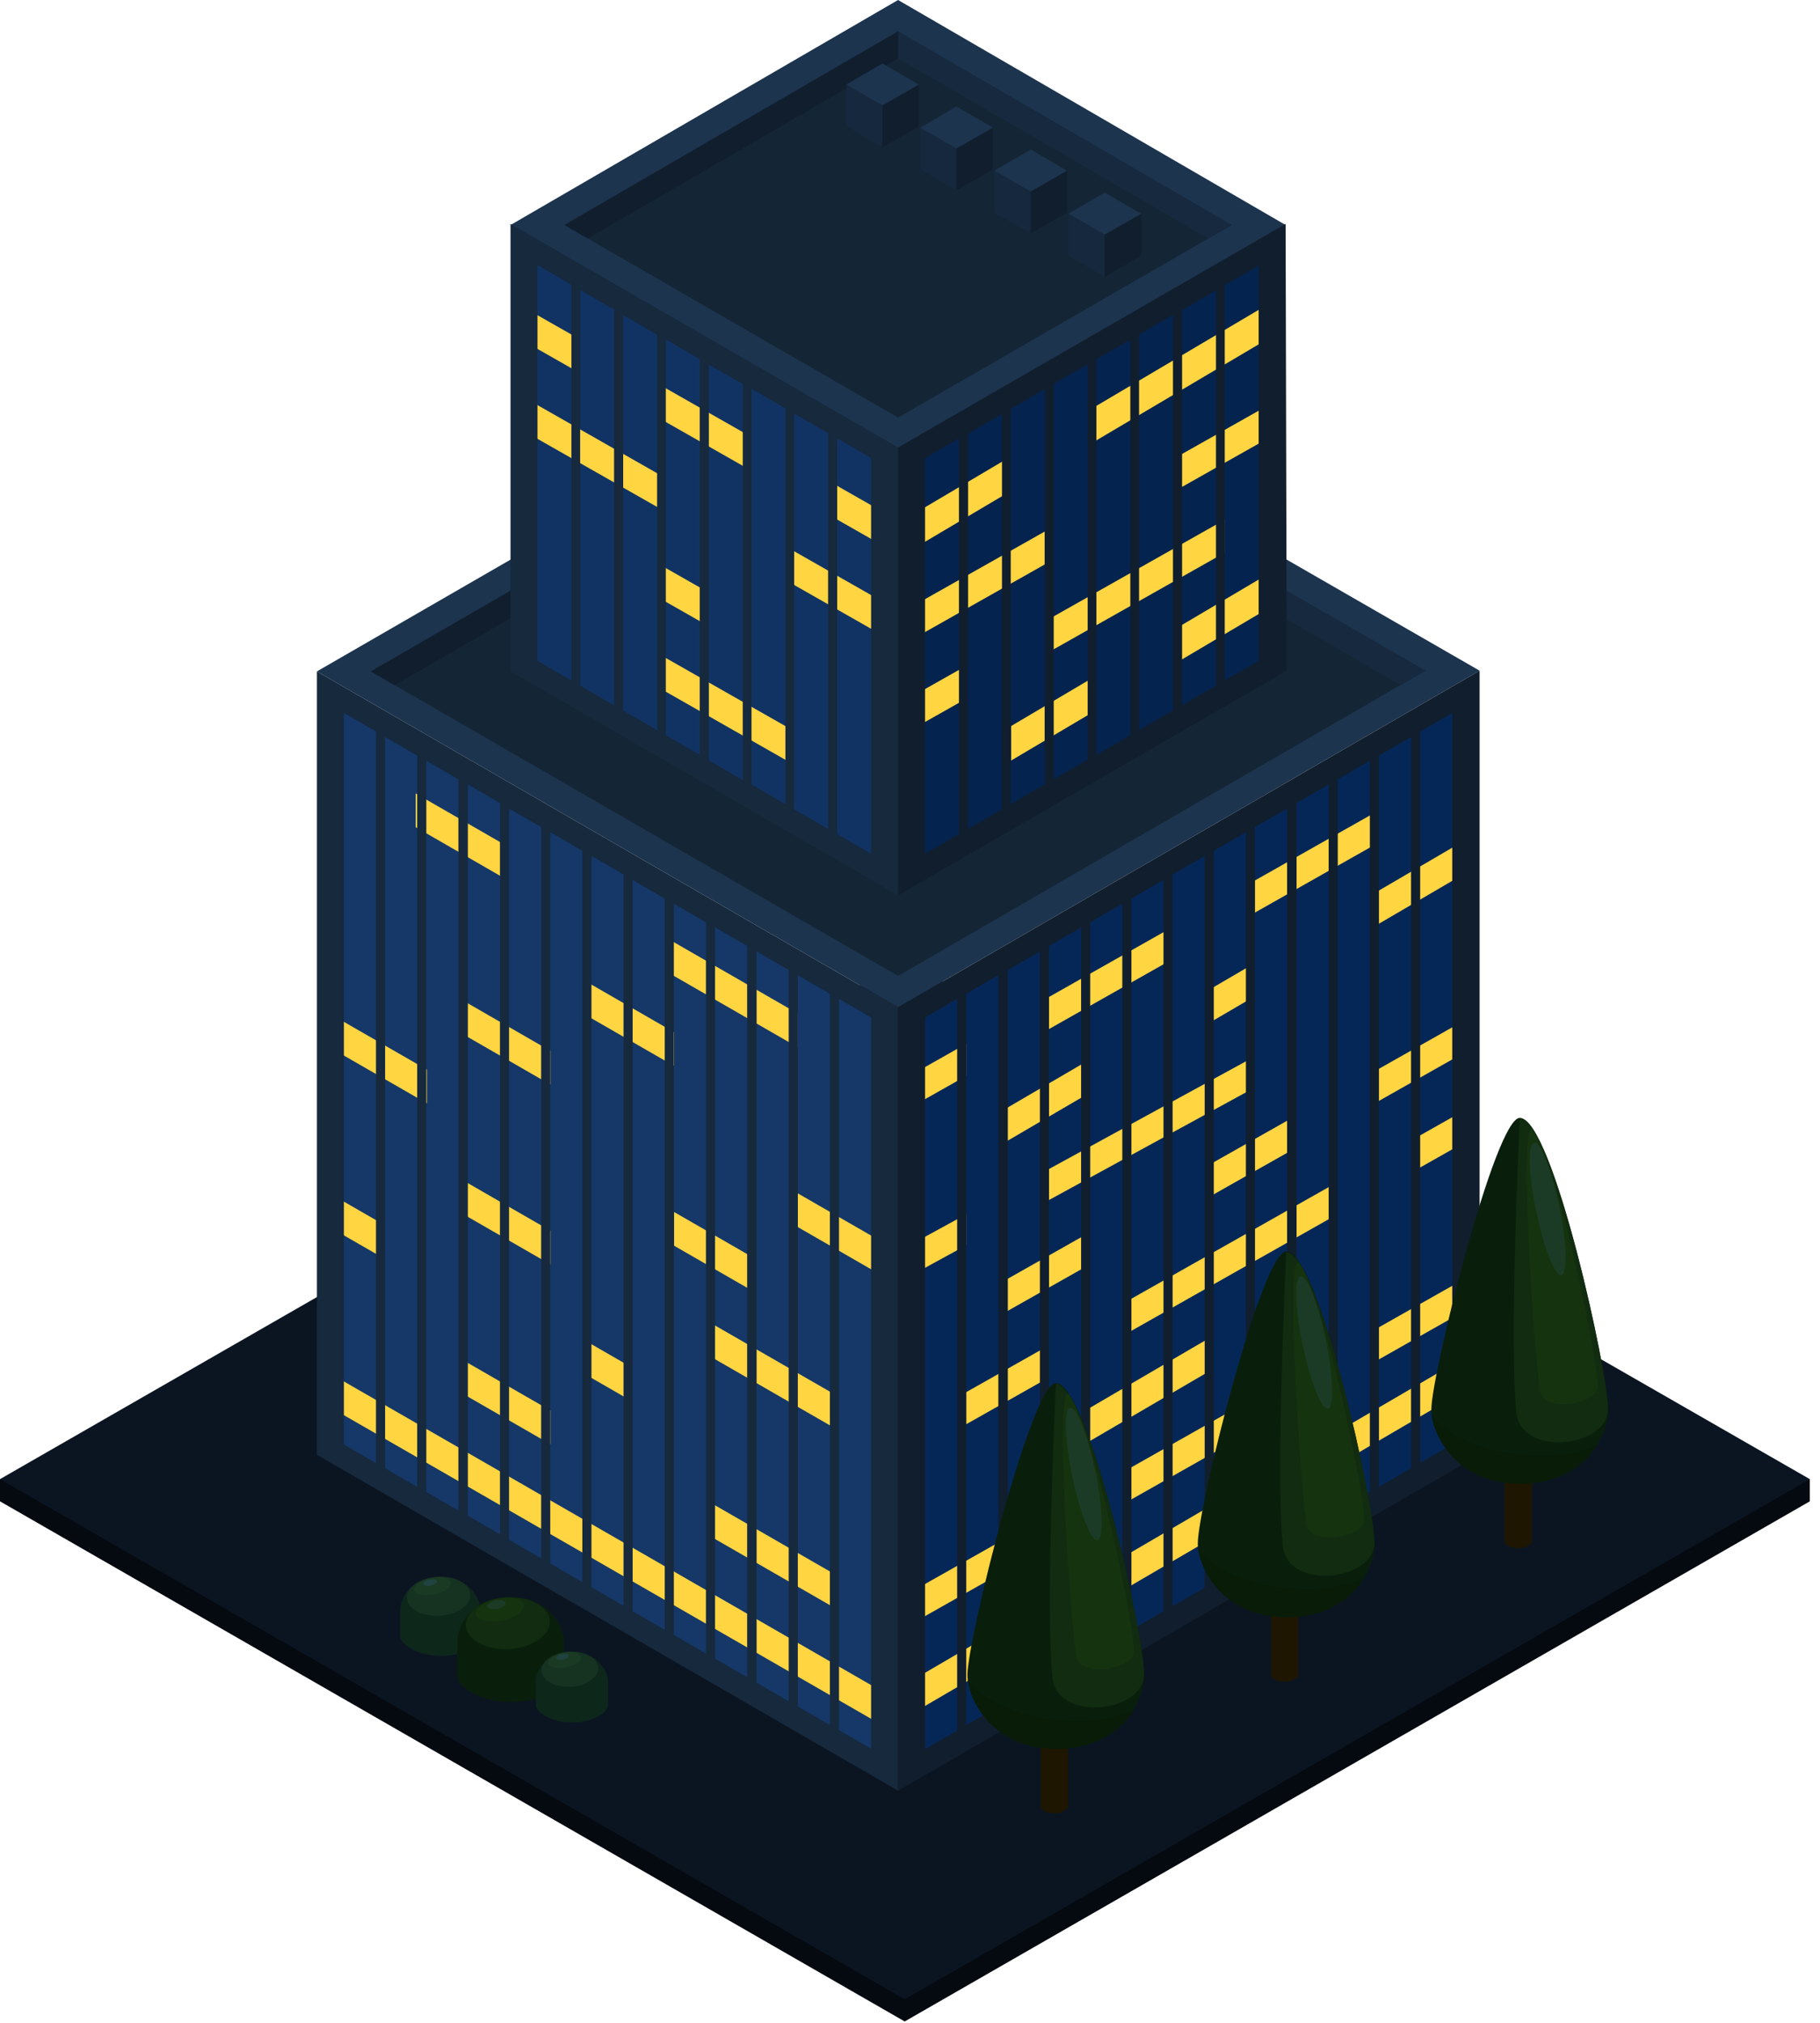 <?xml version="1.0" encoding="UTF-8"?> <svg xmlns="http://www.w3.org/2000/svg" width="162" height="180" viewBox="0 0 162 180" fill="none"> <path d="M80.528 179.878L161.092 133.595V131.619H0V133.595L80.528 179.878Z" fill="#050A10"></path> <path d="M80.528 177.902L161.092 131.619L80.528 85.371L0 131.619L80.528 177.902Z" fill="#0B1522"></path> <path d="M131.699 59.679L79.938 89.633L28.209 59.744L79.938 29.888L131.699 59.679Z" fill="#1C344E"></path> <path d="M33.013 59.744L79.938 32.647L126.864 59.679L79.938 86.842L33.013 59.744Z" fill="#142535"></path> <path d="M79.939 32.647V35.048L124.69 60.977L126.864 59.679L79.939 32.647Z" fill="#17293E"></path> <path d="M79.938 32.647V35.048L35.122 60.977L33.013 59.744L79.938 32.647Z" fill="#111E2D"></path> <path d="M114.435 20.023L79.938 39.949L45.442 20.023L79.938 0L114.435 20.023Z" fill="#1C344E"></path> <path d="M50.245 20.023L79.938 2.791L109.632 20.023L79.938 37.158L50.245 20.023Z" fill="#142535"></path> <path d="M79.939 2.791V5.192L107.555 21.224L109.632 20.023L79.939 2.791Z" fill="#17293E"></path> <path d="M79.938 2.791V5.192L52.322 21.224L50.245 20.023L79.938 2.791Z" fill="#111E2D"></path> <path d="M75.33 11.261V7.529L78.543 9.379V13.111L75.33 11.261Z" fill="#16283D"></path> <path d="M78.543 9.379L81.788 7.529V11.261L78.543 13.111V9.379Z" fill="#111E2D"></path> <path d="M75.33 7.529L78.543 5.647L81.788 7.529L78.543 9.379L75.33 7.529Z" fill="#1C344E"></path> <path d="M81.918 15.09V11.358L85.131 13.208V16.94L81.918 15.09Z" fill="#16283D"></path> <path d="M85.131 13.208L88.377 11.358V15.09L85.131 16.94V13.208Z" fill="#111E2D"></path> <path d="M81.918 11.358L85.131 9.476L88.376 11.358L85.131 13.208L81.918 11.358Z" fill="#1C344E"></path> <path d="M88.506 18.92V15.188L91.751 17.037V20.769L88.506 18.92Z" fill="#16283D"></path> <path d="M91.751 17.037L94.963 15.188V18.92L91.751 20.769V17.037Z" fill="#111E2D"></path> <path d="M88.506 15.188L91.751 13.305L94.964 15.188L91.751 17.037L88.506 15.188Z" fill="#1C344E"></path> <path d="M95.093 22.749V19.017L98.338 20.867V24.631L95.093 22.749Z" fill="#16283D"></path> <path d="M98.338 20.867L101.584 19.017V22.749L98.338 24.631V20.867Z" fill="#111E2D"></path> <path d="M95.093 19.017L98.338 17.135L101.584 19.017L98.338 20.867L95.093 19.017Z" fill="#1C344E"></path> <path d="M30 62.5L79 90.5V156.5L30 128.5V62.5Z" fill="#153869"></path> <path d="M81 90.5L130 62V128.5L81 157V90.5Z" fill="#052758"></path> <path d="M39.209 147.345C37.19 147.345 35.633 146.323 35.633 145.618C35.633 144.645 35.633 143.307 35.633 143.307C35.633 142.31 36.509 140.315 39.209 140.315C41.763 140.315 42.784 142.31 42.784 143.307C42.784 143.307 42.784 144.937 42.784 145.642C42.784 146.347 41.3 147.345 39.209 147.345Z" fill="#0E271B"></path> <path d="M36.218 142.237C36.291 143.185 37.628 143.866 39.185 143.769C40.742 143.672 41.933 142.796 41.86 141.848C41.787 140.899 40.45 140.218 38.893 140.315C37.336 140.437 36.145 141.288 36.218 142.237Z" fill="#163322"></path> <path d="M36.899 141.459C36.972 141.872 37.75 142.042 38.65 141.872C39.55 141.702 40.182 141.24 40.109 140.826C40.036 140.413 39.258 140.242 38.358 140.413C37.482 140.607 36.826 141.069 36.899 141.459Z" fill="#1A3A23"></path> <path d="M37.677 140.948C37.701 141.094 37.993 141.167 38.333 141.094C38.674 141.021 38.917 140.85 38.893 140.705C38.868 140.559 38.577 140.486 38.236 140.559C37.895 140.607 37.628 140.777 37.677 140.948Z" fill="#204240"></path> <path d="M45.437 151.455C42.761 151.455 40.694 150.093 40.694 149.144C40.694 147.855 40.694 146.08 40.694 146.08C40.694 144.766 41.861 142.115 45.437 142.115C48.842 142.115 50.204 144.766 50.204 146.08C50.204 146.08 50.204 148.22 50.204 149.193C50.18 150.117 48.21 151.455 45.437 151.455Z" fill="#091F0C"></path> <path d="M41.472 144.693C41.57 145.958 43.345 146.883 45.388 146.737C47.456 146.591 49.037 145.447 48.94 144.183C48.842 142.918 47.067 142.018 45.023 142.14C42.932 142.286 41.351 143.429 41.472 144.693Z" fill="#112C10"></path> <path d="M42.371 143.648C42.468 144.183 43.514 144.426 44.682 144.207C45.849 143.988 46.725 143.356 46.628 142.821C46.53 142.286 45.484 142.042 44.317 142.261C43.125 142.504 42.249 143.112 42.371 143.648Z" fill="#16330F"></path> <path d="M43.393 142.942C43.442 143.137 43.831 143.234 44.269 143.161C44.707 143.064 45.047 142.845 44.999 142.626C44.95 142.431 44.561 142.334 44.123 142.407C43.685 142.504 43.345 142.748 43.393 142.942Z" fill="#1C3B27"></path> <path d="M50.908 153.279C49.108 153.279 47.698 152.355 47.698 151.722C47.698 150.847 47.698 149.655 47.698 149.655C47.698 148.755 48.476 146.98 50.908 146.98C53.219 146.98 54.119 148.779 54.119 149.655C54.119 149.655 54.119 151.114 54.119 151.747C54.119 152.379 52.781 153.279 50.908 153.279Z" fill="#0E271B"></path> <path d="M48.209 148.707C48.282 149.558 49.474 150.19 50.86 150.093C52.247 149.996 53.317 149.217 53.244 148.366C53.171 147.515 51.979 146.883 50.593 146.98C49.206 147.077 48.136 147.855 48.209 148.707Z" fill="#163322"></path> <path d="M48.817 148.001C48.89 148.366 49.595 148.536 50.373 148.366C51.176 148.22 51.76 147.782 51.687 147.442C51.614 147.077 50.908 146.907 50.13 147.077C49.352 147.223 48.768 147.636 48.817 148.001Z" fill="#1A3A23"></path> <path d="M49.522 147.539C49.546 147.685 49.814 147.734 50.106 147.685C50.398 147.636 50.641 147.466 50.616 147.32C50.592 147.174 50.325 147.126 50.033 147.174C49.717 147.247 49.498 147.393 49.522 147.539Z" fill="#204240"></path> <path d="M47 22.5L79 41V78L47 59.5V22.5Z" fill="#113364"></path> <path d="M81 41L113 22.5V59L81 77V41Z" fill="#05234F"></path> <path d="M29 122L78.5 150.5V153.5L29 125V122Z" fill="#FFD542"></path> <path d="M130 121L82 149.048V152L130 123.952V121Z" fill="#FFD542"></path> <path fill-rule="evenodd" clip-rule="evenodd" d="M97 36.465L113 27V30.07L97 39.535V36.465ZM89.701 40.783L81 45.93V49L89.58 43.924L89.701 40.783Z" fill="#FFD542"></path> <path fill-rule="evenodd" clip-rule="evenodd" d="M105 40.517L113 36V38.93L105 43.448V40.517ZM93 47.294L81 54.07V57L93 50.224V47.294Z" fill="#FFD542"></path> <path fill-rule="evenodd" clip-rule="evenodd" d="M93 55.294L109 46.259V49.189L93 58.224V55.294ZM86 59.246L81 62.07V65L86 62.177V59.246Z" fill="#FFD542"></path> <path fill-rule="evenodd" clip-rule="evenodd" d="M97 60.465L90 64.606V67.676L97 63.535V60.465ZM105 55.733V58.802L113 54.07V51L105 55.733Z" fill="#FFD542"></path> <path fill-rule="evenodd" clip-rule="evenodd" d="M114.435 19.926L114.532 59.679L79.939 79.67V39.819L114.435 19.926ZM104.407 28.006L101.389 29.759V64.969L104.407 63.217V28.006ZM108.236 61.01L105.218 62.762V27.584L108.236 25.832V61.01ZM100.61 65.423L97.592 67.176V31.965L100.61 30.213V65.423ZM112.033 58.803L109.015 60.556V25.378L112.033 23.625V58.803ZM92.984 69.804L89.966 71.557V36.379L92.984 34.626V69.804ZM96.813 67.598L93.795 69.35V34.14L96.813 32.42V67.598ZM85.357 74.218L82.339 75.97V40.76L85.357 39.007V74.218ZM89.187 72.011L86.169 73.763V38.586L89.187 36.833V72.011Z" fill="#111E2D"></path> <path fill-rule="evenodd" clip-rule="evenodd" d="M46 27L51 29.846V32.846L46 30V27ZM59 37.4V34.4L66.5 38.669V41.669L59 37.4ZM74 45.938L78.5 48.5V45.5L74 42.938V45.938Z" fill="#FFD542"></path> <path fill-rule="evenodd" clip-rule="evenodd" d="M59 42.4L46 35V38L59 45.4V42.4ZM70 48.661V51.661L78.5 56.5V53.5L70 48.661Z" fill="#FFD542"></path> <path fill-rule="evenodd" clip-rule="evenodd" d="M70 67.662L59 61.4V58.4L70 64.662V67.662Z" fill="#FFD542"></path> <path fill-rule="evenodd" clip-rule="evenodd" d="M63 52.677L59 50.4V53.4L63 55.677V52.677ZM78 64.215L78.5 64.5V61.5L78 61.215V64.215Z" fill="#FFD542"></path> <path fill-rule="evenodd" clip-rule="evenodd" d="M45.442 19.926V59.744L79.938 79.67V39.819L45.442 19.926ZM55.469 63.217L58.488 64.969V29.791L55.469 28.039V63.217ZM51.64 25.799L54.658 27.552V62.762L51.64 61.01V25.799ZM59.266 30.213L62.284 31.965V67.176L59.266 65.423V30.213ZM47.843 23.593L50.861 25.345V60.556L47.843 58.803V23.593ZM66.893 34.594L69.911 36.346V71.557L66.893 69.804V34.594ZM63.096 32.452L66.114 34.172V69.415L63.096 67.663V32.452ZM74.519 39.007L77.537 40.76V75.97L74.519 74.218V39.007ZM70.689 36.801L73.708 38.553V73.764L70.689 72.011V36.801Z" fill="#16293D"></path> <path fill-rule="evenodd" clip-rule="evenodd" d="M71 90.182L59.5 83.561V86.561L71 93.182V90.182ZM37 70.606L45 75.212V78.212L37 73.606V70.606Z" fill="#FFD542"></path> <path fill-rule="evenodd" clip-rule="evenodd" d="M60 91.849L52.389 87.466V90.466L60 94.849V91.849Z" fill="#FFD542"></path> <path fill-rule="evenodd" clip-rule="evenodd" d="M49 96.515L41 91.909V88.909L49 93.515V96.515ZM71 109.182L78.5 113.5V110.5L71 106.182V109.182Z" fill="#FFD542"></path> <path fill-rule="evenodd" clip-rule="evenodd" d="M29 90L38 95.182V98.182L29 93V90ZM60 110.848V107.848L67 111.879V114.879L60 110.848Z" fill="#FFD542"></path> <path fill-rule="evenodd" clip-rule="evenodd" d="M41 107.909L49 112.515V109.515L41 104.909V107.909ZM74 126.909L63 120.576V117.576L74 123.909V126.909Z" fill="#FFD542"></path> <path fill-rule="evenodd" clip-rule="evenodd" d="M29 106L34 108.879V111.879L29 109V106ZM52 122.242V119.242L56 121.545V124.545L52 122.242Z" fill="#FFD542"></path> <path fill-rule="evenodd" clip-rule="evenodd" d="M41 123.909L49 128.515V125.515L41 120.909V123.909ZM74 142.909L63 136.576V133.576L74 139.909V142.909Z" fill="#FFD542"></path> <path fill-rule="evenodd" clip-rule="evenodd" d="M79.938 89.633V159.34L28.209 129.451V59.744L79.938 89.633ZM30.611 128.543L33.467 130.198V65.099L30.611 63.444V128.543ZM45.312 71.946L48.168 73.601V138.668L45.312 137.013V71.946ZM48.979 74.055L51.835 75.711V140.777L48.979 139.122V74.055ZM52.646 76.165L55.502 77.82V142.886L52.646 141.231V76.165ZM37.946 67.695L40.801 69.35V134.416L37.946 132.761V67.695ZM34.278 65.586L37.134 67.241V132.307L34.278 130.652V65.586ZM41.645 69.804L44.501 71.459V136.526L41.645 134.871V69.804ZM71.014 86.777L73.87 88.432V153.498L71.014 151.843V86.777ZM56.313 78.307L59.169 79.962V145.028L56.313 143.373V78.307ZM67.347 84.667L70.203 86.322V151.389L67.347 149.734V84.667ZM74.681 88.886L77.537 90.541V155.608L74.681 153.952V88.886ZM63.648 82.525L66.503 84.181V149.247L63.648 147.592V82.525ZM59.98 80.416L62.836 82.071V147.138L59.98 145.483V80.416Z" fill="#16293D"></path> <path fill-rule="evenodd" clip-rule="evenodd" d="M122 72.524L111 78.744V81.601L122 75.381V72.524ZM93 88.923L104 82.702V85.559L93 91.78V88.923ZM86 92.881L82 95.143V98L86 95.738V92.881Z" fill="#FFD542"></path> <path fill-rule="evenodd" clip-rule="evenodd" d="M89 98.957L97 94.283V97.235L89 101.91V98.957ZM108 88H107.752L111 86.102V89.055L108 90.808V88ZM122 82.627L130 77.952V75L122 79.675V82.627Z" fill="#FFD542"></path> <path fill-rule="evenodd" clip-rule="evenodd" d="M111 94.386L93 104.225V106.987L111 97.148V94.386ZM82 110.238L86 108.052V110.813L82 113V110.238Z" fill="#FFD542"></path> <path fill-rule="evenodd" clip-rule="evenodd" d="M122 95.524L130 91V93.857L122 98.381V95.524ZM115 99.482L108 103.44V106.298L115 102.339V99.482ZM89 114.185L97 109.661V112.518L89 117.042V114.185Z" fill="#FFD542"></path> <path fill-rule="evenodd" clip-rule="evenodd" d="M86 123.881L93 119.923V122.78L86 126.738V123.881ZM100 118.821V115.964L119 105.22V108.077L100 118.821ZM126 104.119L130 101.857V99L126 101.262V104.119Z" fill="#FFD542"></path> <path fill-rule="evenodd" clip-rule="evenodd" d="M108 118.855L97 125.283V128.235L108 121.808V118.855Z" fill="#FFD542"></path> <path fill-rule="evenodd" clip-rule="evenodd" d="M111 124.744L100 130.964V133.821L111 127.601V124.744ZM122 118.524V121.381L130 116.857V114L122 118.524ZM82 141.143L89 137.185V140.042L82 144V141.143Z" fill="#FFD542"></path> <path fill-rule="evenodd" clip-rule="evenodd" d="M79.939 89.633V159.34L131.7 129.451V59.679L79.939 89.633ZM129.266 63.444L126.41 65.099V130.165L129.266 128.51V63.444ZM114.565 137.013L111.709 138.668V73.601L114.565 71.946V137.013ZM110.898 139.122L108.042 140.777V75.711L110.898 74.055V139.122ZM107.231 141.264L104.375 142.919V77.82L107.231 76.165V141.264ZM121.932 132.761L119.076 134.416V69.35L121.932 67.695V132.761ZM125.599 130.652L122.743 132.307V67.241L125.599 65.586V130.652ZM118.265 134.903L115.409 136.558V71.459L118.265 69.804V134.903ZM88.863 151.843L86.007 153.498V88.432L88.863 86.777V151.843ZM103.564 143.373L100.708 145.028V79.962L103.564 78.307V143.373ZM92.563 149.734L89.707 151.389V86.322L92.563 84.667V149.734ZM85.196 153.985L82.34 155.64V90.541L85.196 88.886V153.985ZM96.23 147.624L93.374 149.279V84.181L96.23 82.525V147.624ZM99.897 145.483L97.041 147.138V82.071L99.897 80.416V145.483Z" fill="#111E2D"></path> <path d="M114.355 129.887C115.032 129.887 115.573 130.157 115.573 130.482C115.573 130.752 115.573 148.771 115.573 149.041C115.573 149.122 115.546 149.204 115.464 149.285V149.231C115.356 149.339 115.194 149.42 115.004 149.501V149.555C114.815 149.609 114.599 149.636 114.355 149.636C113.679 149.636 113.138 149.366 113.138 149.014C113.138 148.744 113.138 130.725 113.138 130.455C113.138 130.157 113.679 129.887 114.355 129.887Z" fill="#1E1600"></path> <path d="M114.49 111.354C117.439 111.354 122.362 134.161 122.362 137.327C122.362 139.491 120.442 143.901 114.49 143.901C108.862 143.901 106.617 139.518 106.617 137.327C106.617 134.188 112.298 111.354 114.49 111.354Z" fill="#091F0C"></path> <path d="M114.193 137.597C113.516 131.456 114.49 111.435 114.49 111.435C117.439 111.462 122.417 134.188 122.336 137.327C122.255 140.681 114.626 141.547 114.193 137.597Z" fill="#112C10"></path> <path d="M118.575 136.812C120.036 136.758 121.443 136.028 121.443 135.27C121.416 132.754 117.98 116.007 115.681 112.409C114.355 110.894 115.708 131.537 116.276 135.568C116.438 136.785 118.061 136.84 118.575 136.812Z" fill="#16330F"></path> <path d="M113.895 141.249C118.981 141.872 121.389 140.438 121.389 140.438C120.28 142.223 118.142 143.901 114.49 143.901C109.16 143.901 106.888 139.978 106.644 137.705C107.212 138.95 110.351 140.817 113.895 141.249Z" fill="#081C07"></path> <path d="M115.951 119.66C116.627 122.906 117.628 125.45 118.196 125.341C118.764 125.233 118.683 122.501 118.007 119.254C117.33 116.008 116.329 113.464 115.761 113.573C115.193 113.681 115.274 116.413 115.951 119.66Z" fill="#1C3B27"></path> <path d="M135.141 118.009C135.817 118.009 136.358 118.279 136.358 118.604C136.358 118.874 136.358 136.893 136.358 137.163C136.358 137.245 136.331 137.326 136.25 137.407V137.353C136.142 137.461 135.979 137.542 135.79 137.623V137.677C135.601 137.732 135.384 137.759 135.141 137.759C134.464 137.759 133.923 137.488 133.923 137.136C133.923 136.866 133.923 118.847 133.923 118.577C133.923 118.279 134.464 118.009 135.141 118.009Z" fill="#1E1600"></path> <path d="M135.276 99.476C138.225 99.476 143.149 122.283 143.149 125.449C143.149 127.613 141.228 132.023 135.276 132.023C129.648 132.023 127.403 127.64 127.403 125.449C127.403 122.31 133.084 99.476 135.276 99.476Z" fill="#091F0C"></path> <path d="M134.978 125.719C134.302 119.578 135.276 99.558 135.276 99.558C138.225 99.585 143.203 122.31 143.122 125.449C143.041 128.804 135.411 129.669 134.978 125.719Z" fill="#112C10"></path> <path d="M139.361 124.935C140.822 124.881 142.229 124.15 142.229 123.393C142.202 120.876 138.766 104.13 136.466 100.531C135.141 99.016 136.493 119.659 137.061 123.69C137.224 124.908 138.847 124.962 139.361 124.935Z" fill="#16330F"></path> <path d="M134.68 129.372C139.767 129.994 142.174 128.56 142.174 128.56C141.065 130.346 138.928 132.023 135.276 132.023C129.946 132.023 127.673 128.1 127.43 125.828C127.998 127.072 131.136 128.939 134.68 129.372Z" fill="#081C07"></path> <path d="M136.736 107.782C137.413 111.029 138.414 113.572 138.982 113.464C139.55 113.355 139.469 110.623 138.792 107.376C138.116 104.13 137.115 101.587 136.547 101.695C135.979 101.803 136.06 104.536 136.736 107.782Z" fill="#1C3B27"></path> <path d="M93.851 141.603C94.528 141.603 95.069 141.873 95.069 142.198C95.069 142.468 95.069 160.487 95.069 160.757C95.069 160.838 95.042 160.92 94.96 161.001V160.947C94.852 161.055 94.69 161.136 94.501 161.217V161.271C94.311 161.325 94.095 161.352 93.851 161.352C93.175 161.352 92.634 161.082 92.634 160.73C92.634 160.46 92.634 142.441 92.634 142.171C92.634 141.873 93.175 141.603 93.851 141.603Z" fill="#1E1600"></path> <path d="M93.987 123.07C96.936 123.07 101.86 145.877 101.86 149.042C101.86 151.207 99.939 155.617 93.987 155.617C88.359 155.617 86.114 151.234 86.114 149.042C86.114 145.904 91.795 123.07 93.987 123.07Z" fill="#091F0C"></path> <path d="M93.69 149.313C93.013 143.172 93.987 123.151 93.987 123.151C96.936 123.178 101.914 145.904 101.833 149.043C101.752 152.397 94.123 153.263 93.69 149.313Z" fill="#112C10"></path> <path d="M98.073 148.528C99.533 148.474 100.94 147.744 100.94 146.986C100.913 144.47 97.477 127.723 95.178 124.125C93.852 122.61 95.205 143.253 95.773 147.284C95.935 148.501 97.558 148.555 98.073 148.528Z" fill="#16330F"></path> <path d="M93.392 152.965C98.478 153.588 100.886 152.154 100.886 152.154C99.777 153.939 97.639 155.617 93.987 155.617C88.657 155.617 86.385 151.694 86.141 149.421C86.709 150.666 89.848 152.533 93.392 152.965Z" fill="#081C07"></path> <path d="M95.448 131.376C96.124 134.622 97.125 137.166 97.693 137.057C98.261 136.949 98.18 134.217 97.504 130.97C96.828 127.723 95.826 125.18 95.258 125.289C94.69 125.397 94.771 128.129 95.448 131.376Z" fill="#1C3B27"></path> </svg> 